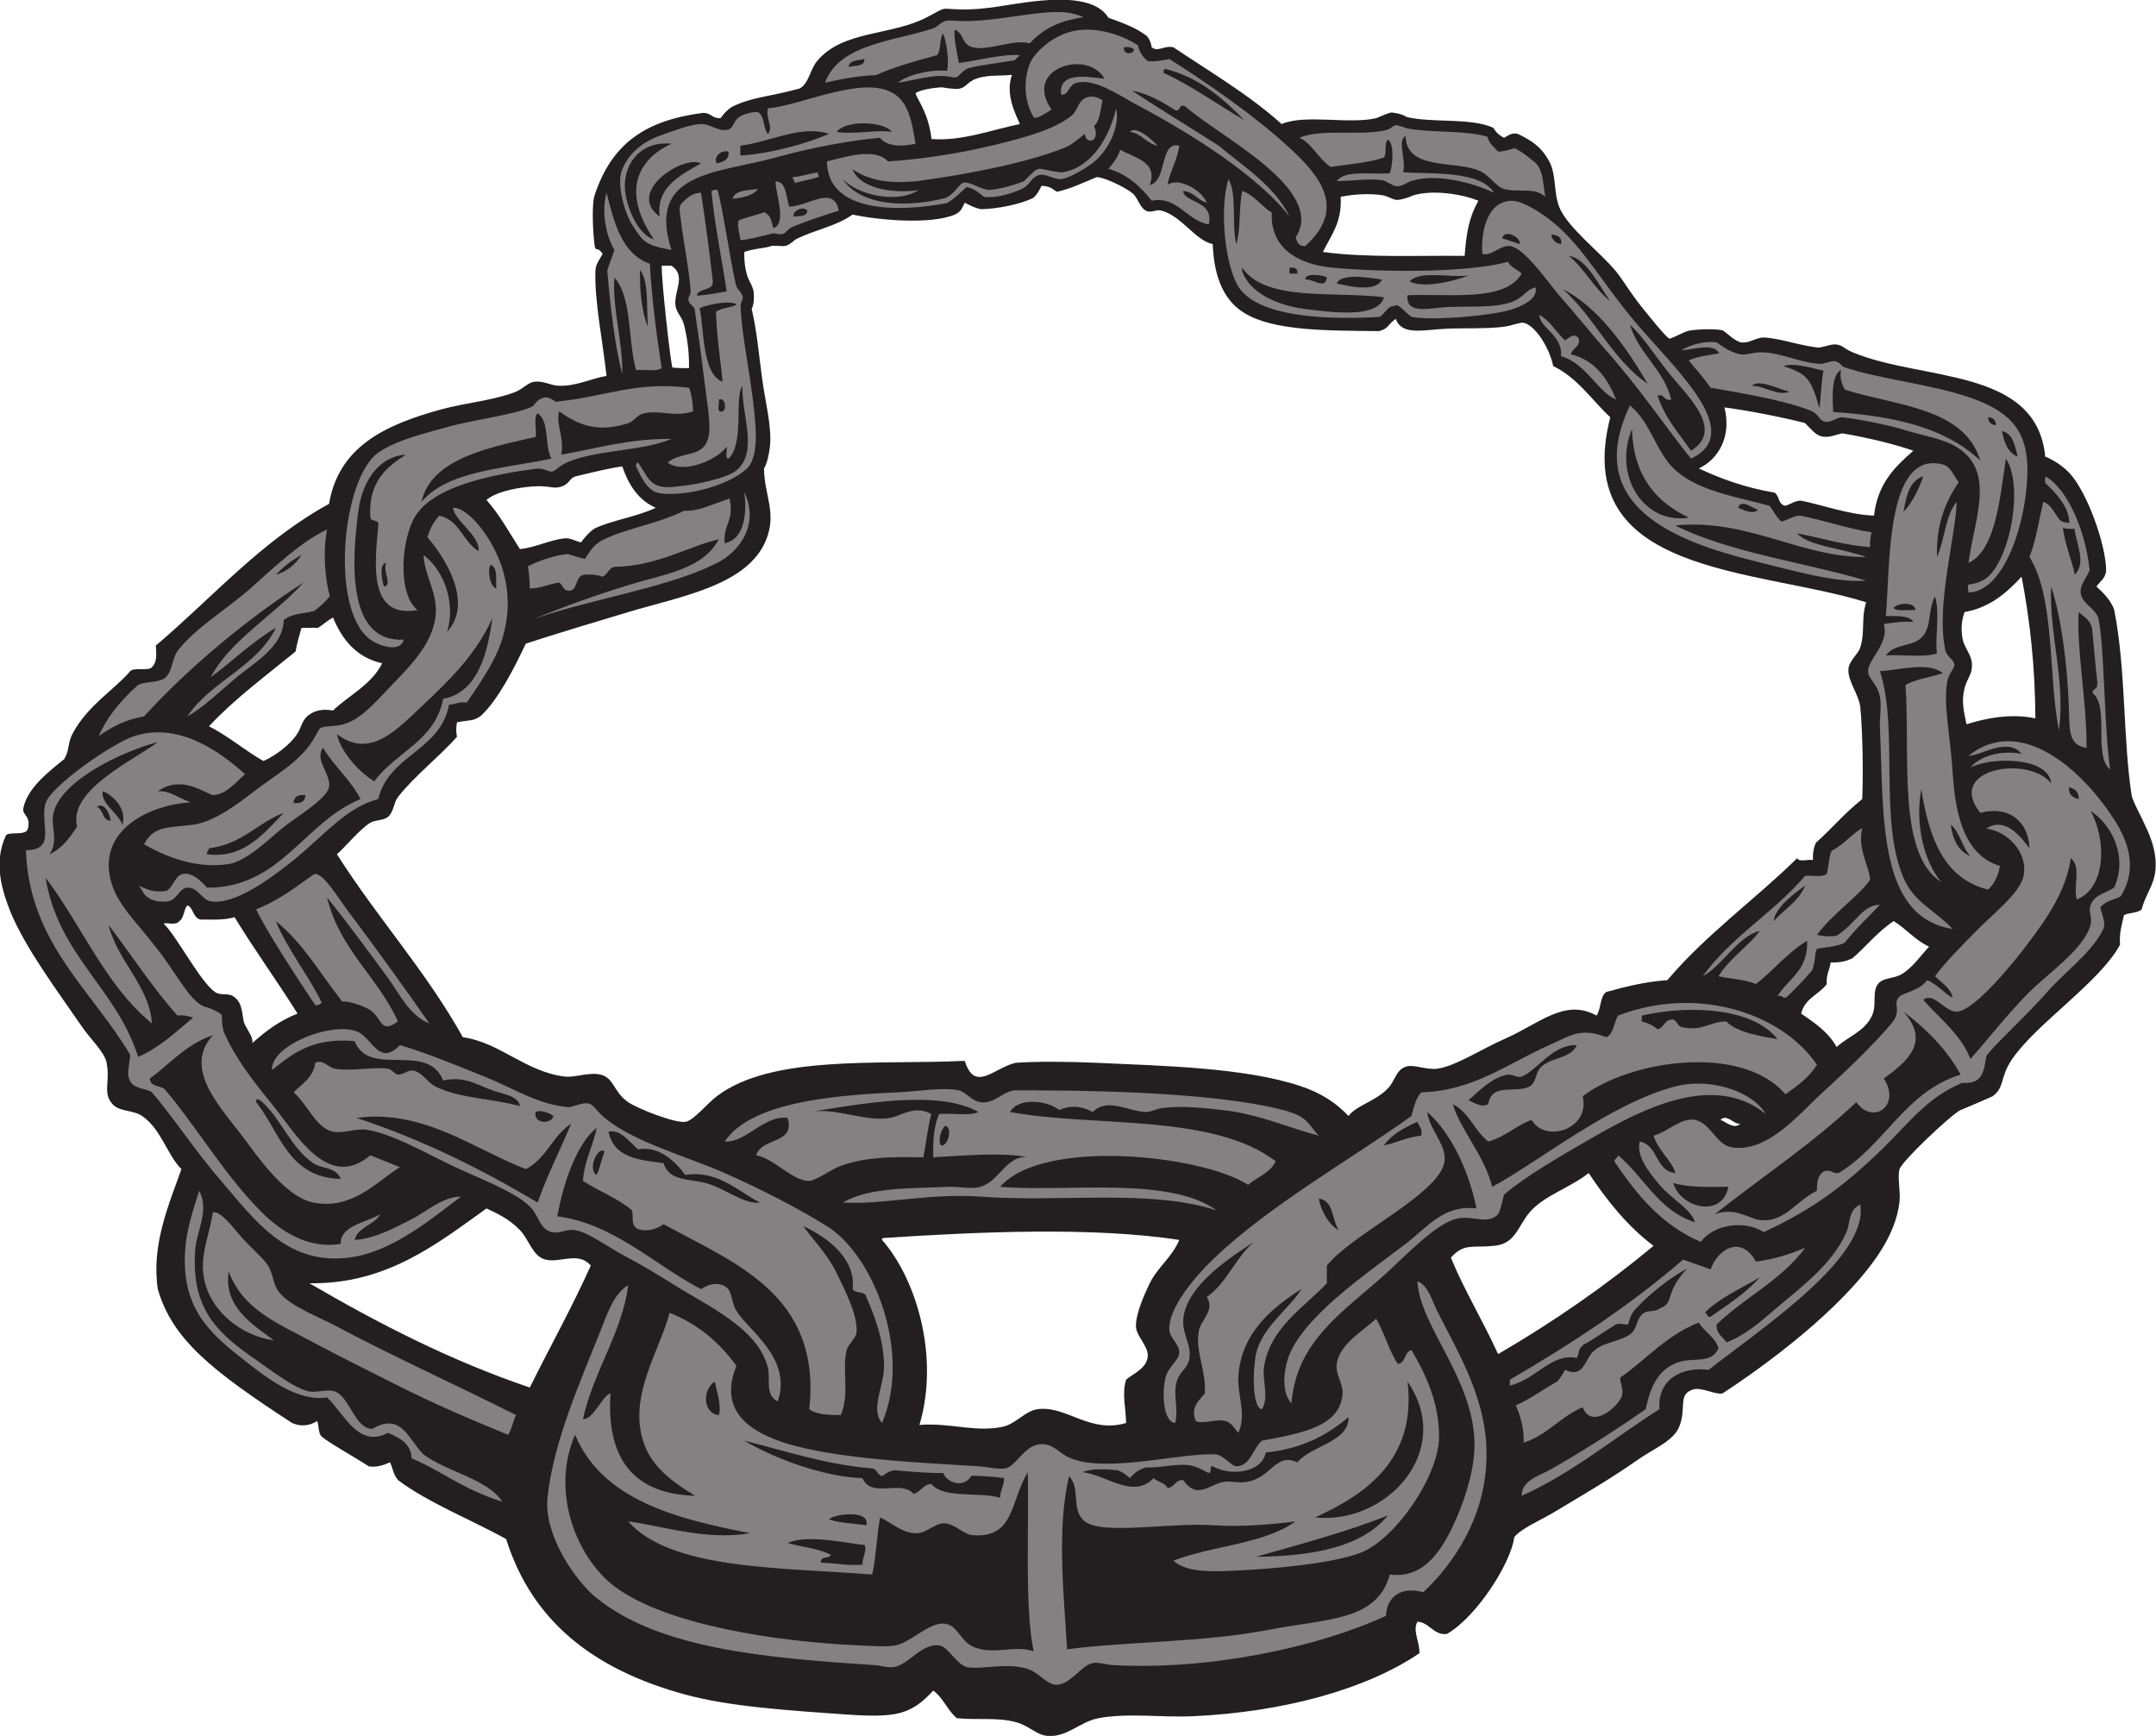 <?xml version="1.0" encoding="UTF-8" standalone="no"?>
<svg
   xmlns:dc="http://purl.org/dc/elements/1.1/"
   xmlns:cc="http://creativecommons.org/ns#"
   xmlns:rdf="http://www.w3.org/1999/02/22-rdf-syntax-ns#"
   xmlns:svg="http://www.w3.org/2000/svg"
   xmlns="http://www.w3.org/2000/svg"
   viewBox="0 0 700.92 564.347"
   height="564.347"
   width="700.92"
   xml:space="preserve"
   id="svg2"
   version="1.1"><defs
     id="defs6" /><g
     transform="matrix(1.333,0,0,-1.333,0,564.347)"
     id="g10"><g
       transform="scale(0.1)"
       id="g12"><path
         id="path14"
         style="fill:#231f20;fill-opacity:1;fill-rule:evenodd;stroke:none"
         d="m 68.07,2212.79 c 7.742,31.49 -14.148,32.66 -11.246,48.91 8.707,48.75 61.149,89.52 99.692,120.44 12.718,20.07 8.55,39.26 19.89,61.06 36.039,69.25 102.071,107.7 141.266,153.59 7.777,9.82 45,-0.21 52.781,9.6 12.012,11.99 11.371,27.05 9.621,52.81 138.602,117.39 256.934,255.05 422.399,345.59 23.379,137.85 133.14,192.03 273.597,230.41 59.48,16.25 129.87,22.12 182.4,43.19 15.47,6.2 29.31,21.77 43.2,24 23.75,3.82 39.81,-9.13 62.4,-9.6 43.28,-0.89 78.72,18.22 115.2,24 -8.91,81.83 -29.38,182.82 -27.22,254.6 0.57,19.07 9.06,26.5 17.62,43 -14.28,22.25 -17,-0.07 -20.14,25.73 -2.78,22.77 -7.42,93.32 0.94,118.27 41.85,124.97 122.78,181.49 263.12,199.87 22.88,0.47 20.68,-13.67 44.08,-12.67 7.76,11.6 16.65,20.31 26.38,26.98 48.14,24.28 89.42,24.39 165.62,45.02 24.06,12.86 24.35,44.27 43.2,67.21 61.75,75.1 181.26,61.49 267.77,106.78 19.94,10.43 28.8,15.85 35.12,18.48 10.53,4.4 14,1.11 49.9,0.56 62.34,-0.96 112.29,12.83 177.48,19.95 46.85,5.12 147.75,13.78 180.13,-40.18 32.99,-11.93 67.84,-24.18 93.71,-44.56 5.83,-6.65 10.02,-15.41 11.89,-27.44 14.95,-12.55 30.43,5.12 52.8,0 90.04,-60.36 184.87,-115.93 264.01,-187.19 58.32,24.87 165.73,-1.84 232.34,14.74 18.69,8.71 33.54,13.51 35.17,13.36 3.07,-0.27 22.55,-1.47 38.36,-11.28 63.84,-14.54 157.76,-1.13 210.51,-26.15 5.5,-9.1 11.94,-16.93 26.01,-24.28 10.19,4.81 17.39,13.22 33.6,9.6 36.33,-17.6 58.33,-32.94 76.8,-67.19 17.58,-32.62 10.08,-73.52 24,-110.41 18.66,-49.42 101.49,-111.98 139.2,-158.39 17.25,-21.24 34.06,-51.34 62.4,-86.4 15.2,-18.82 60.05,-75.15 67.2,-76.81 4.94,-1.15 36.46,17.16 48,19.2 21.43,3.8 63.77,5.07 82.1,0.77 12.9,-7.94 31.06,-28.44 47.5,-29.57 18.84,-1.28 33.38,11.64 52.15,12.21 38.22,-1.14 93.61,-21.51 135.84,-24.71 22.1,4.38 30.45,9 42.31,7.53 14.86,-1.83 17.87,-9.97 39.18,-18.94 168.82,-71.02 448.67,-35.68 469.72,-254.48 17.32,-6.77 38.8,-19.73 57.61,-38.41 45.41,-47.25 91.2,-179.71 90.93,-240 -2.12,-18.98 -14.16,-24.91 -23.74,-38.4 14.23,-13.17 33.51,-30.6 43.18,-55.73 29.3,-146.7 21.31,-319.76 43.22,-456.27 17.06,-49.55 64.12,-108.64 57.6,-179.2 -3.54,-38.32 -24.53,-60.21 -33.6,-95.99 -9.34,-9.87 -30.91,-7.48 -43.2,-14.4 -4.78,-22.42 -11.89,-42.52 -9.6,-72.01 -49.59,-91.95 -203.59,-191.52 -263.69,-279.79 -30,-44.04 -16.92,-68.2 -47.47,-90.11 -15.8,-7.29 -52.95,-22.83 -77.64,-33.3 -19.67,-8.32 -141.7,-122.56 -148.8,-143.99 -5.67,-17.15 2.17,-53.26 0,-76.81 -3.91,-42.48 -22.01,-87.37 -52.24,-132.27 -90.72,-134.65 -274.2,-269.199 -379.76,-338.125 -17.9,-3.398 -51.53,16.094 -72,9.59 -37.8,-11.972 -14.81,-44.59 -33.6,-91.191 -13.65,-33.828 -63.81,-54.336 -96,-76.797 -72.19,-50.391 -125.22,-80.82 -206.4,-129.609 -37.7,-22.637 -81.76,-40.391 -99.86,-62.403 -7.29,-62.305 -91.44,-194.277 -164.12,-236.152 -32.94,-3.945 -42.76,28.711 -72.03,29.765 -12.51,-22.539 6.35,-49.804 4.81,-76.796 -128.7,-87.481 -330.56,-143.555 -552,-153.614 -76.3,-3.457 -159.37,8.476 -230.4,-4.785 C 2633.69,34.668 2602.05,-4.18 2554.47,0 c -26.83,2.344 -45.18,25.273 -76.8,33.594 -46.71,12.285 -94.68,4.492 -144,9.609 -22.99,18.594 -33.17,50.02 -57.6,67.188 -56.04,-60.508 -92.13,-66.758 -220.8,-57.598 -134.21,9.57 -274.76,18.34 -384,48.008 -225.47,61.23 -374.28,180.273 -436.8,379.199 -79.86,44.766 -191.08,88.848 -263.079,143.398 -11.911,12.579 -12.438,26.973 -20.118,43.79 -18.23,-7.461 -32.242,-12.754 -51.875,-9.727 -43.183,27.949 -91.511,53.574 -115.851,73.223 -8.176,11.464 -5.227,25.41 -9.879,37.304 -25.969,-16.113 -47.891,-10.703 -61.656,-4.668 -195.61,127.539 -291.723,203.809 -327.145,326.27 -16.332,108.36 27.43,207.21 57.606,292.81 -34.621,33.81 -49.258,97.81 -96.004,129.59 -22.137,15.06 -54.453,9.53 -72,28.81 -24.813,27.25 -5.239,53.56 -14.403,100.8 -5.16,26.6 -37.843,55.18 -62.394,91.19 -55.84,81.9 -135.625,187.58 -172.805,278.4 -17.672,46 -42.789,116.51 -10.273,185.14 8.289,10.01 49.586,-2.05 53.477,16.46 z M 1613.67,3585.59 c 8,0 16,0 24,0 36.9,-23.97 5.61,-63.11 9.6,-96 2.39,-19.7 15.84,-27.4 20.97,-48 8.69,-34.89 12.82,-69.4 12.12,-105.85 -7.7,0.34 -35.4,-0.29 -40.86,1.93 -6.39,32.68 -25.33,202.23 -25.83,247.92 z m 618.89,420.89 c 15.99,9.66 46.46,13.16 63.93,14.3 25.15,-4.14 38.42,-4.94 46.31,-2.62 12.22,3.58 12.47,9.61 31.07,20.74 31.57,13.95 61.86,8.51 94.2,12.3 -17.4,-49.59 10.56,-98.65 19.2,-120 -69.07,-14.33 -142.19,-42.37 -215.41,-36.61 -7.32,63.44 -32.98,92.97 -39.3,111.89 z M 1114.47,2436.78 c -0.49,5.92 -3.71,12.31 0,35.21 27.66,6.09 40.43,1.49 59.14,16.53 43.36,41.15 81.57,118.24 108.86,175.47 79.84,25.92 165.71,51.61 249.6,76.81 127.69,38.34 290.63,64.69 336,175.2 27.28,66.42 -3.97,108.93 -4.8,175.2 7.02,9.39 12.4,35.4 14.4,52.79 5.53,48.06 -11.89,111.88 -19.2,168 -9.99,76.65 -12.67,113.09 -25.19,168.03 5.38,12.18 5.6,21.31 5.24,37.05 -0.34,15.74 -12.07,32.11 -14.99,40.79 -5.83,17.36 -8.82,37.58 -8.26,61.34 27.16,9.34 49.98,8.39 66.84,14.82 17.73,1.05 28.09,-2.59 36.87,0.98 11.31,4.59 16.87,12.5 23.31,15.74 44.94,22.62 97.88,31.19 136.98,59.65 59.76,-13.26 190.27,-25.44 249.6,0 15.37,6.6 17.5,16.72 24,28.81 9.57,-4.51 25.74,-13.87 40.72,-15.72 41.76,0.93 95.26,12.43 126.16,27.22 8.66,6.97 16.08,20.37 20.32,29.69 24.63,-0.12 30.21,-11.97 38.3,-14.45 37.77,9.08 57.76,20.11 96.09,35.65 17.88,0.21 67.21,-23.41 86.41,-38.39 15.39,-12.03 17.36,-34.13 33.6,-43.2 12.69,-7.1 24.39,3.73 38.4,0 49.01,-13.1 82.24,-72.97 124.8,-81.61 2.61,-65.91 19.34,-132.73 76.8,-168 72.46,-44.47 203.3,-42.96 329.09,-44.25 23.43,5.88 21.6,17.14 40.51,29.85 15.28,-41.5 64.74,-26.73 124.8,-24 40.53,1.84 98.73,-0.58 139.2,4.8 18.55,2.47 39.86,11.51 47.99,9.6 30.89,-7.22 64.29,-66.04 72.01,-105.59 59.48,-28.52 93.58,-82.42 139.2,-124.81 -99.52,-386.62 357.86,-367.77 624,-451.2 -12.63,-40.2 -2.18,-71.25 -14.41,-110.4 -5.1,-16.37 -27.29,-31.71 -28.79,-52.8 -2.03,-28.58 24.44,-60.23 28.79,-91.2 5.89,-57.94 7.57,-164.12 4.81,-225.6 -49.51,-40.5 -69.63,-67.75 -112.65,-106.18 -5.5,-11.45 -8.38,-25.28 -7.35,-42.62 -11.47,2.93 -34.82,-6.03 -38.4,4.81 -103.39,-101.41 -222.99,-186.62 -316.81,-297.6 -55.33,-3.86 -102.3,-16.09 -148.79,-28.81 -16.28,-10.91 -12.46,-41.95 -24,-57.59 -77.62,43.53 -141.49,-21.37 -225.6,-57.6 -51.43,-22.17 -119.51,-66.76 -163.19,-72.01 -27.27,-3.26 -57.84,11.74 -76.81,4.8 -24.11,-8.83 -25.14,-33.79 -43.19,-52.79 -29.86,-31.41 -76.87,-41.37 -96.01,-67.21 -31.14,32.35 -65.94,55.94 -118.66,73.36 -134.76,44.55 -333.62,48.89 -495.75,56.25 -66.97,3.03 -146.11,3.71 -197.74,0 -53.25,-12.73 -99.4,-73.55 -123.85,4.79 -208.58,-10.16 -470.72,15.78 -604.8,-86.39 -24.25,-18.48 -56.96,-59.82 -76.8,-62.4 -26.06,-3.38 -116.36,32.24 -139.2,47.99 -36.14,24.92 -34.08,59.04 -67.2,67.2 -27.69,6.84 -61.78,-7.56 -86.4,-4.8 -95.67,10.72 -159.74,83.73 -249.6,95.99 -89.87,161.35 -209.847,292.56 -307.198,446.41 17.769,14.42 55.879,61.58 81.594,76.8 11.547,6.83 32.457,5.11 43.203,14.4 14.347,12.41 13.316,34.23 24,48 40.071,51.67 103.141,100.29 144.001,147.19 z M 3226.46,3619.2 c 19.22,39.98 46.96,71.44 43.21,134.39 29.53,6.37 73.46,9.29 105.89,3.22 21.49,-7.01 24.24,-12.01 36.04,-10.41 7.21,0.98 17.42,3.13 36.03,11.08 48.24,14.08 119.26,2.66 158.05,-13.49 -23.74,-41.65 -29.45,-80.7 -33.61,-134.4 -117.11,1.29 -241.7,-4.89 -345.61,9.61 z m 916.81,-528 c 46.82,21.77 80.8,77.28 62.41,148.8 52.46,-6.61 135.48,-22.67 196.21,-37.86 21.46,-21.71 28.44,-31.32 45.19,-33.49 17.83,-2.31 33.83,6.58 46.74,8.06 62.76,-10.57 128.13,-26.73 172.64,-42.32 -46.19,-40.21 -87.08,-80.7 -95.99,-158.19 -61.51,1.86 -127.51,26.77 -178.67,36.48 -13.25,-0.07 -24.01,-8.19 -37.33,-12.68 -18.54,3.85 -13.46,22.58 -26.29,32.14 -76.74,12.92 -136.61,36.45 -184.91,59.06 z m 648,-350.4 c 63.49,11.7 102.86,47.53 139.2,86.39 20.3,-106.09 32.96,-219.84 33.6,-345.6 -58.43,12.92 -122.27,0.26 -168.01,-14.4 -5.73,29.45 -13.39,54.62 -4.79,88.01 5.85,22.7 16.62,31.16 17.95,51.2 1.47,22.29 -7.48,31.99 -18.22,55.01 -8.36,17.9 -10.06,52.16 0.27,79.39 z m -326.39,-854.41 c 22.15,-0.96 39.21,3.18 53.23,10.35 30.91,26.31 60.13,63.89 100.36,90.45 30.72,-18.87 52.46,-46.74 86.41,-62.39 -20.66,-21.46 -39.7,-50.82 -67.21,-67.2 -19.54,-11.64 -45.19,-7.48 -57.6,-24.01 -15.03,-20.02 -2.25,-50.13 -14.39,-76.79 -17.72,-38.85 -58.3,-50.63 -86.41,-76.8 -19.74,36.27 -53.23,58.77 -86.4,81.6 8.06,36.74 43.29,46.31 62.4,71.99 -2.02,22.82 6.98,34.63 9.61,52.8 z m -590.41,-513.6 c 44.85,-67.15 94.37,-129.63 158.4,-177.59 -117.09,-97.33 -243.61,-185.2 -379.2,-264.009 -36.49,80.309 -81.03,152.579 -115.2,235.199 32.17,35.82 51.22,23.43 105.6,28.81 52.43,5.17 57.24,47.1 86.4,81.6 34.95,41.31 99.1,59.82 144,95.99 z m -998.41,-163.2 c -17.3,-41.95 -53.42,-67.34 -71.99,-105.61 -12.54,-25.8 -34.42,-74.39 -33.6,-105.582 0.6,-23.261 30.31,-47.734 28.8,-72.011 -1.91,-30.86 -37.34,-43.496 -52.81,-57.598 -10.83,-32.969 -0.51,-69.844 0,-105.586 -89.07,-26.777 -145.71,43.203 -215.99,33.594 -30.93,-4.238 -52.68,-36.328 -86.4,-43.203 -66.34,-13.535 -128.84,10.84 -201.6,4.804 49.49,167.325 -8,356.742 -91.2,451.192 -0.88,4.08 1.87,4.53 4.8,4.8 224.18,14.61 506.46,28.07 719.99,-4.8 z m 1320,292.81 c 15.88,15.55 30.83,-10.54 48.01,-9.61 -15.09,-14.76 -35.71,5.65 -48.01,9.61 z M 754.469,1103.98 c 189.359,-3.12 314.121,98.23 432.001,182.41 22.72,-10.86 53.48,-23.79 81.6,-52.8 22.13,-22.83 30.84,-64.27 62.4,-71.99 36.46,-8.92 79.26,20.9 110.4,-14.41 -46.05,-102.74 -99.48,-198.127 -148.8,-297.6 -197.05,66.953 -370.707,157.3 -537.601,254.39 z M 399.262,1980.8 c 9.59,4.3 27.843,-5.72 38.41,6.39 11.367,7.83 10.219,28.18 19.199,38.42 15.371,-5.79 12.285,-28.58 31.434,-34.56 18.293,0.06 58.996,-2.42 83.769,5.75 49.035,-80.57 103.727,-155.47 153.594,-235.2 -42.539,-16.66 -76.992,-41.93 -110.398,-72.01 3.398,17.42 -17.985,36.95 -21.442,55.47 -4.394,23.55 -3.609,45.94 -26.558,59.73 -12.118,7.28 -29.915,0.11 -43.204,9.6 -37.046,26.49 -93.699,137.25 -124.804,166.41 z m 110.406,481.59 c 63.359,67.84 139.156,123.25 211.199,182.4 3.481,20.53 9.16,38.84 14.403,57.6 14.226,-0.42 31.316,0.83 39.742,-0.23 8.41,4.42 19.109,14.74 37.058,25.6 22.614,-54.19 57.141,-97.82 120.004,-111.77 C 906,2563.66 852.297,2538.97 812.07,2500.8 c -28.871,5.43 -49.297,-1.88 -63.125,-14.38 -12.199,-11.02 -14.976,-27.85 -22.453,-39.98 -18.554,-30.1 -57.625,-57.36 -84.031,-68.84 -44,24.79 -87.055,61.73 -132.793,84.79 z m 1008.002,633.6 c 15.64,-45.15 39.31,-82.28 81.6,-100.8 -44.77,-21.48 -110.16,-31.42 -148.57,-50.18 -11.6,-6.95 -26.1,-23.11 -33.57,-34.19 -16.23,3.83 -26.74,11.64 -41.16,9.86 -36.87,-4.53 -69.68,-22.17 -107.9,-26.29 -26.21,40.99 -50.05,84.35 -81.6,120 27.85,23.44 88.53,32.17 122.96,33.38 24.34,0.84 38.57,-4.34 48.77,-3.1 31.69,3.88 28.39,22.98 46.06,27.23 41.72,10.03 85.41,20.91 113.41,24.09 v 0" /><path
         id="path16"
         style="fill:#848182;fill-opacity:1;fill-rule:evenodd;stroke:none"
         d="m 63.266,2160 c 76.64,0.54 32.633,66.43 48.004,115.19 13.156,41.74 164.828,146.84 216.003,163.2 109.653,35.07 209.176,-38.14 270.387,-92.8 -23.617,-20.75 -45.785,-49.6 -78.39,-51.2 -21.106,5.43 -76.161,50.16 -134.403,9.6 30.363,1.25 44.348,-13.91 80.016,-27.19 -100.711,-6.14 -225.121,-67 -195.215,-188.81 14.176,-57.74 57.93,-97.01 105.602,-158.4 51.492,-62.13 84.265,-135.18 122.761,-151.05 15.821,-3.33 36.442,-13.93 41.223,-18.89 4.773,-4.96 -0.793,-16.64 6.484,-42.56 28.485,-64.63 67.539,-114.75 117.532,-176.29 59.636,-73.42 136.168,-212.13 240,-124.8 23.937,-9.67 48.062,-19.14 72,-28.81 -60.973,-39.26 -117.926,-104.71 -211.204,-86.39 -57.867,11.37 -116.793,84.57 -163.199,148.79 -54.558,75.53 -159.527,174.55 -81.597,259.2 -64.86,-21.54 -103.848,-68.95 -153.602,-105.59 0.199,-22.2 29.387,-15.43 38.398,-28.81 80.372,-95.31 152.825,-221.05 244.801,-307.2 42.289,-39.59 106.668,-80.1 182.403,-67.19 -3.922,42.25 61.406,52.68 96,71.99 -14.832,-26.76 -53.739,-29.45 -62.403,-62.4 45.738,2.7 92.059,26.48 134.403,48.01 42.61,21.64 80.6,57.93 124.8,57.6 -70.21,-52.47 -166.804,-135.61 -273.601,-148.81 -152.5,-18.83 -231.528,95.19 -307.203,182.4 -67.36,77.64 -120.551,160.43 -172.797,220.8 -10.836,9.02 -41.422,7.87 -52.039,25.35 -10.621,17.46 -4.035,31.66 -0.758,65.86 C 225.563,1817.4 70.602,1934.34 63.266,2160 Z M 1848.87,3960 c 16.7,-8.9 11.75,-39.46 24,-52.81 14.39,16.28 -6.42,38.17 0,62.4 78.95,5.79 225.63,79.43 302.4,38.4 40.96,-21.44 48.97,-72.61 57.6,-124.8 -32.11,-7.8 -70.83,-7.14 -86.4,14.4 -70.23,-6.15 -164.77,-23.02 -254.4,-48 -139.16,-38.77 -316.93,-33.46 -254.4,-225.6 -65.15,12.34 -67.9,19.13 -94.51,59.21 -19.5,29.36 -40.01,102.17 -26.27,135.98 14.01,34.53 42.61,66.22 96.16,84.96 33.29,11.65 66.77,25.17 96.62,27.06 22.85,0.29 39.9,-17.59 62.4,-14.41 17.51,2.48 14.5,17.78 28.5,29.77 9.59,8.21 35.48,15.55 48.3,13.44 z M 1594.9,3649.78 c -83.75,122.97 -33.13,198.48 42.77,233.41 -68.73,7.01 -110.19,-39.94 -113.65,-95.1 -3.06,-48.67 30.41,-127.41 70.88,-138.31 z m 13.97,55.82 c -9.28,71.9 51.69,101.54 100.8,129.6 -43.4,21.3 -184.15,-69.87 -100.8,-129.6 z m 139.2,129.6 c 15.58,3.6 30.44,7.95 28.8,28.79 -23.26,4.75 -36.85,-17.25 -28.8,-28.79 z m 273.6,71.99 c -67.83,23 -147.32,-21.08 -216,-28.8 0,-8 0,-16 0,-24 66.76,3.88 155.82,26.41 216,52.8 z m 153.6,4.8 c -20.19,26.68 -114.29,29.14 -134.4,0 40.28,-7.13 101.87,6.41 134.4,0 z m 2808,-902.4 c 19.22,-5.63 28.62,-30.08 39.77,-43.04 6.68,-7.78 14.95,-6.57 23.62,-8.25 0.35,40.31 -36.94,77.01 -58.09,97.05 -1.94,4.16 -0.18,12.74 -0.5,16.64 16.16,-8.77 31.75,-24.53 45.89,-45.14 31.09,-45.35 55.11,-114.17 62.48,-183.74 -7.42,-18.86 -23.75,-35.2 -21.97,-54.32 2.62,-28.1 32.49,-34.61 43.2,-62.4 15.42,-74.21 13.26,-262.17 28.79,-369.6 -42.33,34.46 -0.54,153.05 -43.19,187.2 4.52,16.26 10.79,2.88 12.07,24.11 -4.25,35.41 -10.3,107.31 -13.34,135.3 -6.87,20.36 -19.77,26.37 -32.33,37.4 -5.91,-86.65 20.03,-218.28 19.2,-331.21 -44.93,7.4 -41.14,42.25 -43.19,100.8 -3.41,96.77 -17.77,217.09 -43.21,292.8 -5.43,-115.37 34.89,-223.6 19.2,-350.4 -26.21,122.03 -8.64,322.25 -72,422.41 15.74,40.25 22.89,89.1 33.6,134.39 z m 76.8,-177.6 c 28.68,28.99 4.03,73.81 -0.52,111.92 -8.36,-0.37 -24.01,-0.44 -28.28,3.28 3.78,-39.92 23.03,-82.05 28.8,-115.2 z m -465.6,-120 c 22.82,2.79 44.26,6.94 71.99,4.8 -10.33,16.87 -40.41,13.99 -67.19,14.41 10.98,116.05 -1.69,407.02 139.2,369.6 18.89,-5.02 24.4,-24.44 38.4,-43.21 -31.42,-46.98 -55.32,-101.48 -52.8,-182.39 18.97,41.83 20.2,101.39 48,134.39 -2.06,-81.64 -49.77,-249.06 -28.8,-355.2 1.34,-22.24 20.62,-26.64 23.17,-40.78 1.63,-9.06 -13.34,-21.34 -17.24,-41.62 -10.5,-54.64 7.75,-134.9 13.27,-224.8 6.57,-107.01 31.45,-200.3 115.2,-225.59 -4.33,-24.47 -13.9,-43.71 -28.8,-57.6 -109.1,26.9 -144.28,127.71 -163.19,244.79 -15.84,-87.84 8.1,-177.47 47.99,-225.59 -107.6,67.74 -74.43,311.92 -86.4,480 25.5,14.5 61.57,18.43 91.2,28.79 -36.46,28.89 -105.55,7.22 -153.59,4.8 46.25,-141.11 -3.13,-362.85 57.59,-504 25.87,-60.13 71.01,-74.35 120,-124.8 -184.61,28.67 -167.76,278.1 -177.59,489.6 -1.22,25.96 4.69,52.68 0,76.8 -6.44,33.01 -29.14,43.68 -28.82,62.4 0.54,30.61 51.81,66.75 38.41,115.2 z m 129.6,-71.99 c -5.67,36.17 7.89,98.49 -4.8,139.2 -17.71,-33.97 -8.29,-69.96 -28.8,-96 -22.99,-29.2 -67.41,-16.29 -91.2,-48.01 40.38,2.82 92.28,-5.88 124.8,4.81 z m -52.8,105.6 c 0.46,21.3 -46.77,18.01 -52.8,4.79 10.31,-8.89 35.16,-3.24 52.8,-4.79 z m 19.2,326.39 c -33.91,-10.9 -41.19,-48.4 -48,-86.39 21.77,20.44 41.87,66.08 48,86.39 z m 115.21,-926.4 c -20.73,20.89 -25.02,58.19 -48.01,76.8 4.81,-36.78 18.47,-64.73 48.01,-76.8 z m -652.81,-292.8 c 68.87,95.94 173.81,155.8 249.6,244.81 17.64,1.56 42.49,-4.1 52.8,4.8 3.93,14.51 5.71,43.98 11.94,56.19 30.88,16.27 45.28,37.82 74.46,55.8 -12.09,-53.19 18.17,-94.77 19.2,-126.4 -25.07,-37.7 -91.69,-82.83 -129.6,-134.4 16.51,-3.84 36.8,-4.88 49.06,-1.48 46.27,29.78 61.69,74.2 104.55,75.1 -23.38,-26.06 -53.98,-52.72 -86.12,-92.99 -16.94,-8.52 -49.25,-11.54 -67.49,-14.22 -6.92,-16.31 -3.38,-35.33 -12.41,-53.61 -22.8,-26.72 -48,-51.86 -61.71,-64.65 -8.23,-4.98 -11.17,5.55 -21.88,3.05 26.58,42.22 75.12,62.5 72,134.41 -47.91,-28.91 -81.58,-72.03 -124.8,-105.61 -25.32,11.49 -61.33,12.29 -91.2,19.2 26.8,43.6 70.26,70.55 100.8,110.41 -53.14,-12.13 -89.34,-83.43 -139.2,-110.41 z m 249.6,220.8 c -29.96,-21.29 -73.47,-54.47 -76.79,-86.4 25.74,28.65 60.9,47.89 76.79,86.4 z m -302.4,1305.61 c 23.5,13.97 58.12,24.01 87.16,19.19 14.16,-10.23 34.32,-24.57 56.84,-28.8 15.6,-2.93 32.11,5.65 52.79,4.8 48.33,-0.61 100.65,-28.59 146.99,-28.15 17.24,4.69 24.72,7.35 30.54,6.55 7.27,-0.99 12.43,-4.9 20.74,-13.57 86.73,-30.65 215.85,-41.86 313.13,-76.43 87.42,-31.06 134.05,-73.83 136.22,-166.91 2.75,-118.34 -51.25,-305.5 -143.61,-307.09 -0.44,8.7 -3.36,15.39 0.27,19.12 14.31,2.02 33.83,6.56 47.73,19.28 55.42,50.74 86.27,223.29 43.2,288.01 -14.51,-97.5 -25.3,-224.29 -91.2,-254.4 14.79,111.42 70.87,230.79 -38.4,287.99 -29.99,15.7 -80.34,24.42 -124.8,38.4 -44.47,12.89 -112.51,25.59 -145.28,28.8 -11.91,-0.25 -27.83,-13.11 -39.32,-11.15 -18.91,3.23 -13.89,17.85 -38.31,27.66 -70.71,28.43 -197.24,47.02 -242.86,55.59 -12.2,18.24 -34.36,43.99 -53.27,66.32 18.08,9.95 57.69,14.46 74.19,17.37 -12.57,26.24 -61.86,9.68 -92.75,7.42 z m 264,-100.81 c -24.09,5.6 -75.67,31.93 -91.2,14.4 31.49,-0.58 63.57,-25.92 91.2,-14.4 z m 73.27,-40.44 c 4.48,32.96 3.67,59.55 9.89,91.55 -27.3,6.39 -70.96,20.19 -97.56,11.3 56.18,-19.24 66.35,-27.01 87.67,-102.85 z m 33.6,-9.11 c 153.38,-9.81 274.56,-39.42 358.73,-118.45 -39.03,128.98 -202.11,132.83 -330.14,172.81 -6.39,11.14 -13.19,26.28 -9.89,47.71 -25.51,-12.05 -19.76,-79.19 -18.7,-102.07 z m 397.13,-32.05 c -0.59,12.22 -6.98,18.62 -19.2,19.2 0.58,-12.21 6.99,-18.61 19.2,-19.2 z m 52.8,-76.79 c -6.98,26.63 -10.95,56.25 -38.4,62.39 5.51,-28.09 14.38,-52.82 38.4,-62.39 z m -945.6,124.79 c 42.67,-35.53 55.93,-85.23 86.4,-129.59 51.01,-74.3 152.29,-87.82 254.39,-115.2 9.24,-13.18 16.74,-28.07 28.82,-38.41 17.68,4.53 28.82,14.86 45.96,14.4 56.17,-10.9 118.05,-32.28 173.59,-40.5 -3.04,-10.67 -4.2,-24.46 -3.56,-36.29 -65.46,4.94 -118.25,22.54 -177.6,33.59 25.32,-30.72 116,-37.58 168,-57.59 -159.98,-1.53 -289.04,94.89 -465.59,76.79 135.16,-66.95 315.03,-89.63 465.59,-134.4 -70.88,-6.26 -174.37,23.27 -273.6,48 -193.95,48.35 -419,135.35 -302.4,379.2 z m 144,-273.59 c -80.52,37.88 -135.52,101.28 -139.2,215.99 -46.07,-110.39 26.53,-233.74 139.2,-215.99 z m 168,19.19 c -10.88,2.77 -42.13,28.1 -48,4.8 10.46,-4.2 36.22,-17.81 48,-4.8 z M 3946.46,1416 c 63.68,-53.13 98.45,-135.16 187.21,-163.21 -9.43,32.84 -57.52,56.62 -86.4,91.19 -25.63,30.69 -57.47,70.55 -48,105.61 45.46,-8.95 37.31,-71.48 86.41,-76.8 -4.11,24.77 -42.82,56.35 -52.81,91.19 36.37,10.2 67.69,44.85 100.8,38.42 39.02,-7.58 51.65,-61.77 91.21,-67.2 88.77,-12.19 163.04,82.61 225.59,139.19 55.78,50.45 122.98,115.94 162.33,162.9 27.74,33.08 1.22,47.44 19.58,65.72 6.1,6.07 18.71,8.08 37.98,17.4 11.8,5.7 22.39,12.6 29.71,22.79 24.92,-10.29 39.73,-30.68 62.4,-43.2 -5.92,26.07 -27.55,36.45 -43.2,52.79 24.98,34.07 66.09,75.71 110.4,120 35.88,35.88 97.73,84.51 105.6,124.81 11.39,58.39 -41.17,109.7 -91.2,115.19 46.64,30.8 85.45,-21.15 105.6,-47.99 -2.04,65 -49.79,105 -120,86.4 -86.28,108.32 118.06,141.69 172.8,72 -5.95,65.39 -147.7,65.01 -196.79,38.39 23.66,29.43 77.07,42.8 124.79,33.61 -34.09,41.83 -99.19,-4.88 -129.6,-4.81 128.32,102.31 278.69,-36.87 354.36,-153.92 37.06,-57.31 57.98,-121.48 17.13,-188.56 -16.07,-9.61 -33.93,-8.89 -49.89,-27.13 3.28,-16.56 12.29,-35.19 8.81,-49.74 -26.25,-58.23 -94.01,-106.16 -138.41,-156.65 -51.7,-58.78 -110.66,-110.78 -145.96,-152.46 -6.75,-7.95 -2.83,-38.94 -19.62,-57.34 -16.81,-18.38 -44.19,-8.93 -45.86,-13.83 -81.24,-34.45 -125.86,-95.76 -186.96,-155.56 -90.78,-88.85 -171.42,-150.71 -292.8,-206.41 -50.25,31.19 -124.45,16.84 -153.6,-24 -95.45,40.54 -156.55,115.44 -211.21,196.81 1.7,6.29 8.46,7.54 9.6,14.4 z m 268.81,-76.8 c -48.45,-0.45 -98.23,-2.23 -134.4,9.59 15.39,-59.38 119.14,-88.77 134.4,-9.59 z m 81.59,-81.6 c 58.77,-2.64 80.48,45.13 134.41,71.99 -0.66,23.05 3.65,41.15 19.2,48.01 16.65,3.85 18.45,-7.15 33.6,-4.81 112.29,66.92 160.94,197.46 297.6,240 -34.6,63.01 -83.88,111.33 -139.2,153.6 67.01,-75.67 6.8,-122.8 -48,-163.19 42.47,-65.41 -25.64,-114.78 -67.2,-57.61 -105.92,-100.47 -230.31,-182.48 -345.6,-273.6 51.67,19.69 85.37,-13.06 115.19,-14.39 z m 508.82,393.59 c 44.7,49.32 87.72,106.94 143.99,163.2 46.07,46.08 132.67,104.44 148.8,163.21 4.84,17.63 -5.56,33.49 0,48.01 9.74,25.43 28.26,25.52 57.59,43.18 34.47,76.1 -6.34,154.46 -57.59,187.2 38.27,-66.21 39.93,-187.3 -33.59,-215.99 -8.92,33.22 11.85,78.62 -14.41,100.8 -11.21,-77.32 -53.63,-141.5 -110.4,-216 -24.93,-32.71 -124.18,-157.57 -168,-158.41 -29.81,-0.55 -55.57,49.1 -81.6,28.81 40.38,-46.02 90.33,-82.47 115.21,-144.01 z m 263.99,633.6 c 0.54,18.14 -9.4,25.81 -23.99,28.8 -0.55,-18.14 9.38,-25.81 23.99,-28.8 z M 3754.47,3465.6 c 26.68,-14.92 41.13,-42.08 62.39,-62.4 12.45,8.34 22.16,19.56 33.61,4.79 3.32,-22.52 -15.97,-22.43 -19.2,-38.4 58.84,-14.75 88.85,-58.34 110.4,-110.39 -43.99,17.09 -73.92,89.06 -134.4,105.6 4.28,52.32 -52.71,68.83 -52.8,100.8 z m -72,-2611.205 c 0,4.804 0,9.589 0,14.394 150.73,87.676 294.47,182.321 422.41,292.811 22.42,-7.97 45.23,-15.56 67.19,-24 15.77,47.24 72.81,86.56 110.4,19.2 45.6,5.58 83.82,18.57 120,33.59 -56.36,-78.03 -147.85,-120.94 -216.01,-187.19 -0.81,-23.22 15.18,-29.626 24.01,-43.2 42.87,15.039 82.17,49.12 120,81.6 61.31,52.62 138.55,108.07 172.8,187.19 9.89,22.87 4.11,53.34 33.59,67.21 21.61,-129.12 -240,-301.449 -369.59,-403.207 -62.02,8.242 -125.79,-20.703 -120,-95.996 -111.84,-70.567 -210.19,-154.609 -336,-211.211 -0.5,37.695 43.38,48.965 67.2,62.402 78.79,44.434 160.27,96.739 235.2,148.809 12.39,59.492 33.11,99.414 81.6,115.195 35.34,11.504 79.08,-5.586 96,33.594 -8.65,28.144 -34.48,39.121 -48,62.404 -78.46,-30.353 -127.92,-89.67 -192,-134.396 0.21,-15.801 8.11,-23.887 4.79,-43.203 -9.6,-29.61 -75.72,-83.653 -95.99,-28.789 -54.16,-22.657 -85.85,-67.754 -144.01,-86.407 1.19,37.969 -9.6,68.731 -19.2,91.192 31.52,12.812 61.03,35.293 101.51,58.242 6.72,7.5 14.09,18.984 18.49,28.164 44.14,-20.625 47.27,21.27 67.21,43.203 21.06,23.184 65.56,25.254 91.2,43.203 18.12,12.676 13.85,32.521 28.8,47.991 13.54,14.02 30.39,4.27 44.57,15.78 36.52,13.96 8.88,34.49 65.16,95.99 -35.98,-18.08 -87.9,-58.16 -122.66,-95.46 -13.6,-14.59 -14.3,-21.02 -20.67,-40.3 -12.91,0.1 -17.47,4.18 -29.76,0.3 -18.32,-11.391 -58.03,-38.852 -79.45,-49.828 -14.26,-13.34 -7.87,-16.406 -15.58,-32.07 -60.57,13.711 -100.92,-53.125 -163.21,-67.207 z m 489.6,168.005 c 42.19,29.81 86.29,57.7 120,96 -46.05,-27.56 -97.8,-49.4 -134.4,-86.41 7.56,-0.43 3.76,-12.24 14.4,-9.59 z m -556.8,2591.99 c -3.9,53.31 10.84,128.68 72,129.6 28.18,0.43 78.06,-34.2 100.8,-52.79 73.08,-59.77 117.9,-145.7 201.6,-244.81 34.62,-40.98 67.94,-74.62 105.6,-120 51.82,-62.44 130.46,-164.83 28.8,-211.19 -62.92,78.16 -124.56,171.32 -211.2,268.79 -31.63,35.58 -67.9,81.4 -110.4,129.6 -24.96,28.3 -84.01,116.21 -120,120 -24.29,2.56 -44.48,-25.41 -67.2,-19.2 z m 91.19,24 c 2.77,17.73 -37.02,36.78 -43.19,14.4 14.5,-4.7 28.59,-9.8 43.19,-14.4 z m 100.81,0 c 2.92,18.91 -10.74,21.26 -24,24 2.12,-13.88 10.12,-21.88 24,-24 z m 211.2,-340.8 c -52.36,90.05 -122.01,188.39 -206.4,230.4 77.34,-68.25 119.73,-171.47 206.4,-230.4 z m -91.2,201.61 c -28.54,38.68 -56.52,103.45 -100.81,110.39 38.6,-31.8 61.27,-79.54 100.81,-110.39 z m 148.79,-240 c -19.13,-4.75 -14.45,14.34 -33.59,9.59 17.81,-54.18 52.07,-91.93 81.6,-134.4 81.36,49.63 -5.67,130.77 -48.01,182.4 -40.53,49.45 -69.77,97.62 -100.79,124.8 22.07,-72.34 81.57,-107.23 100.79,-182.39 z m -907.19,638.39 c 54.49,23.09 145.73,4.21 208.72,18.13 15.21,3.36 18.02,9.84 22.76,11.65 4.76,1.81 11.03,0.51 31.86,-6.96 57.63,-11.02 143.61,-3.98 195.43,-20.31 4.24,-15.65 15.5,-25.51 26.03,-36.11 14.85,0.26 29.62,5.04 40.17,8.2 17.54,-7.67 37.27,-24.63 50.61,-35.24 20.57,-20.02 18.36,-53.13 24.42,-83.36 -25.39,24.74 -66.91,9.39 -100.8,19.2 -20.03,5.8 -34.31,32.25 -57.6,43.2 -59.06,27.78 -181.52,-0.17 -182.4,86.4 -21.62,-14.85 2.47,-56.42 -6.05,-88.9 62.91,-4.76 188.53,5.59 222.05,-50.29 -42.59,21.45 -144.73,52.16 -208.43,26.51 -13.9,-7.46 -19.76,-10.08 -27.05,-10.36 -8.06,-0.29 -12.93,3.91 -33.08,13.89 -31.42,6.72 -75.55,-1.25 -115.44,-1.25 21.23,28.38 84.28,14.93 129.6,19.21 6.44,16.19 12.04,72.72 -4.79,81.59 -10.02,-7.59 -1.63,-33.58 -9.61,-43.2 -37.24,-13.43 -87.64,-16.2 -129.59,-23.19 -29.64,18.77 -47.05,59.29 -76.81,71.19 z m -172.81,-100.8 c 21.86,-37.34 6.97,-111.43 19.21,-158.4 11.15,36.86 5.82,90.18 14.4,129.6 29.94,-10.41 47.48,-38.22 72,-52.8 -4.14,-83.66 59.63,-126.09 148.8,-134.39 138.19,-12.88 339.54,-10.7 427.2,14.4 6.94,-13.87 23.08,-18.52 33.6,-28.81 -40.81,-69.58 -172.24,-48.56 -278.4,-52.8 -5.48,-48.99 56.86,-30.62 96,-28.79 56.84,2.64 122.15,-3.21 163.2,14.4 22.44,9.62 33.16,29.65 52.81,33.59 7.94,-29.02 -38.9,-49.92 -72.01,-57.59 -58.66,-13.6 -182.6,-23.47 -230.4,-14.4 -20.13,14.44 -32.61,35.39 -41.88,26.15 -13.07,1.66 -16.79,-9.91 -34.91,-26.15 -116.29,-6.59 -286.16,-3.75 -340.8,67.19 -36.62,47.51 -52.05,194.65 -28.82,268.8 z m 33.61,-225.59 c 19.67,-52.24 85.06,-82.59 153.6,-91.2 69.5,-8.74 177.84,-22.67 192,28.79 -124.16,15.03 -289.86,-11.45 -345.6,72.01 0,-3.21 0,-6.41 0,-9.6 z m 134.4,-4.81 c 1.45,12.65 -6.65,15.75 -19.19,14.41 0,-4.81 0,-9.6 0,-14.41 6.39,0 12.79,0 19.19,0 z m 71.99,-9.6 c -6.33,6.02 -53.96,12.61 -52.79,-4.8 18.57,2.15 49.07,-25.76 52.79,4.8 z m 134.41,-4.8 c -26.83,3.3 -98.62,17.4 -110.4,-9.6 29.89,-7.05 95.86,-22.41 110.4,9.6 z m 211.2,9.6 c -47.31,-5.5 -118.82,13.22 -144,-14.4 34.39,-17.9 109.43,1.04 144,14.4 z m -139.2,-2049.6 c 5.95,21.25 10.43,43.97 23.99,57.6 127.18,3.59 210.84,70.37 312.01,115.2 50.21,22.26 76.1,44.12 139.2,19.19 18.55,8.66 17.87,36.55 28.79,52.82 192.37,74.14 399.3,6.36 484.81,-120 -18.85,-30.76 -47.68,-51.53 -76.8,-72.01 -106.92,124.94 -380.35,82.87 -494.4,-4.79 18.77,-81.09 -91.63,-114.98 -124.8,-57.6 -38.53,-14.27 -64.13,-41.48 -105.6,-52.81 -33.33,25.86 -46.87,71.54 -86.4,91.21 17.82,-62.21 76.96,-124.63 96,-201.6 111.48,59.43 287.12,203.1 446.41,244.78 84.16,22.06 187.05,-10.74 220.78,-67.18 -126.62,102.5 -300.72,12.42 -422.39,-57.6 -82.17,-47.31 -163.97,-94.63 -216,-139.2 -4.39,-16.41 -7.21,-34.39 -14.4,-48.01 -26.97,-25.6 -56.78,-3.49 -96,-9.59 -53.24,-8.28 -131.98,-94.33 -182.4,-139.2 -101.66,-90.5 -213.63,-161.481 -225.6,-312.009 -23.72,25.782 -19.06,74.571 -9.6,105.606 31.12,102.093 196.97,213.263 288,283.203 57.72,44.34 92.91,95.41 172.8,86.39 -16.34,83 -58.31,181.58 -120,235.21 6.84,-53.47 64.51,-91.54 33.6,-144 -44.52,-75.57 -219.65,-158.17 -278.41,-230.41 0,-14.4 0,-28.79 0,-43.21 -53.33,-57.46 -140.09,-108.453 -153.59,-206.382 -4.04,-29.317 13.04,-73.36 -4.8,-100.801 -23.98,2.226 -22.7,94.394 -14.4,134.394 13.66,65.821 85.73,114.749 110.4,158.399 -72.19,-45.76 -148.44,-108.555 -153.6,-215.996 -2.01,-41.992 20.73,-91.778 0,-134.395 -8.73,9.278 -15.34,23.281 -28.66,27.949 -22.22,7.774 -51.22,-6.894 -74.33,0 -15.73,32.735 7.81,51.465 21.39,68.047 3.52,56.719 -24.51,103.731 -14.4,153.594 5.32,26.251 39.7,49.371 19.2,81.601 49.14,34.06 69.76,96.64 115.2,134.4 -45.63,-30.34 -168.76,-104.61 -172.79,-192 -1.62,-34.782 22.14,-61.833 14.39,-95.993 -4.63,-20.391 -22.86,-29.961 -28.8,-48.008 -12.25,-37.226 3.65,-64.629 -4.81,-105.586 -29.26,1.992 -33.42,71.68 -23.99,110.391 6.82,27.988 33.45,41.25 33.59,62.402 0.15,19.141 -22.36,34.18 -23.99,52.793 -4.88,55.621 68.79,137.251 105.6,172.811 137.23,132.54 341.88,247.21 484.8,350.39 z m -177.59,-278.4 c -16.7,24.91 -11.57,71.64 -48.02,76.8 1.59,-20.9 22.1,-64.24 48.02,-76.8 z m 201.58,230.39 c 2.84,17.25 -5.57,23.23 -9.6,33.62 -32.28,-14.12 -62.37,-30.43 -81.59,-57.6 31.54,6.86 56.45,20.33 91.19,23.98 z m 163.21,76.82 c 8.88,53.79 67.6,25.1 100.8,43.18 17.26,9.42 12.92,33.31 28.8,48.01 26.09,24.18 72.46,19.81 86.41,52.8 -59.88,1.91 -96.86,-62.19 -134.41,-76.8 -9.84,-3.83 -24.29,6.15 -33.6,4.8 -36.75,-5.27 -71.12,-40.31 -96,-62.4 15.11,-6.76 30.48,-18.57 48,-9.59 z m 412.8,182.4 c 16.93,3.87 16.31,25.28 38.4,23.99 10.42,-3.97 10.68,-18.11 24.01,-19.2 49.76,-9.77 65.1,14.9 105.59,14.41 25.14,-27.69 93.4,-37.77 124.8,-43.2 -58.66,75.53 -211.01,84.8 -331.2,57.6 0,-4.81 0,-9.61 0,-14.4 15.48,-3.73 28.36,-10.04 38.4,-19.2 z M 2756.06,3911.99 c 13.26,16.76 53.96,-18.69 67.21,-33.6 -28.04,5.56 -38.07,29.13 -67.21,33.6 z m -52.79,-89.94 c 12.05,13.63 23.25,28.12 28.8,46.74 31.93,-19.94 93.49,-28.15 72,-86.4 43.8,10.11 22.74,106.94 71.99,96 -4.86,-36.73 -22.29,-60.89 -28.79,-96 24.25,19.68 81.94,-9.5 96,-43.19 -22.74,6.05 -31.21,26.39 -57.59,28.79 0.28,-28.56 76.31,-22.83 62.39,-81.6 -54.52,9.45 -77.61,70.62 -139.2,57.6 -25.89,33.31 -59.32,65.15 -105.6,78.06 z m 96,262.75 c 21.56,-2.36 35.96,2.43 52.8,4.79 88.81,-55.81 209.35,-138.58 297.6,-220.8 71.09,-66.23 133.99,-145.24 33.6,-235.2 -18.71,-1.11 -19.89,12.82 -23.39,20.65 76.43,118.44 -187.58,246.49 -269.41,320.15 -18.15,6.95 -9.21,-13.18 -24.01,-9.59 -31.25,19.93 -63.11,39.28 -105.59,47.99 66.66,-45.04 141.32,-89.21 211.2,-134.4 60.03,-49.84 137.25,-99.03 172.81,-172.79 -75.84,97.97 -237.05,201.06 -374.41,273.6 -41.39,21.85 -99.05,63.56 -144,52.79 -22.01,-5.27 -19.45,-31.99 -38.4,-28.79 -6.89,57.24 64.41,42.72 105.6,38.39 -39.24,72.55 -200.61,26.94 -128.91,-75.43 -18.53,-10.99 -35.09,-22.58 -43.23,-19.12 -13.46,21.76 -19.24,46.12 -20.11,69.01 -1.28,33.47 7.95,63.79 19.1,78.31 24.98,32.5 64.13,59.35 107.75,65.42 47.75,6.63 104.23,-9.02 147,-36.58 3.67,-17.14 12.37,-29.23 24,-38.4 z m -33.59,28.79 c -5.58,4.03 -12.88,6.34 -24.01,4.8 -4.62,-17.64 23.58,-19.08 24.01,-4.8 z m 268.79,-172.79 c -52.41,53.19 -108.15,103.04 -192,124.8 -3.74,-1.06 -5.58,-4.03 -4.8,-9.61 71.31,-32.69 130.89,-77.1 196.8,-115.19 z m -979.2,-144.01 c 43.87,-65.91 156.21,-70.35 250.61,-46 17.12,6.16 30.8,29.34 41.79,37.1 18.06,3.98 39.09,-14.36 63.3,-17.48 29.14,1.93 54.67,9.96 85.9,20.78 22.31,22.89 30.18,29.6 35.93,30.44 9.59,1.4 21.16,-4.92 56.57,-8.43 71.56,10.12 115.47,83.54 133.1,156.39 8.99,-49.22 -21.09,-102.42 -52.8,-129.59 -13.9,-11.92 -61.33,-41.7 -81.6,-43.21 -17.02,-1.26 -35.97,13.25 -52.2,10.3 -20.47,-3.71 -23.98,-25.59 -43.8,-34.3 -27.84,-12.23 -63.76,-23.27 -92.41,-19.1 -10.95,8.75 -23.98,20.24 -41.99,23.9 -11.42,-8.98 -27.87,-27.71 -48.09,-39.18 -118.76,-22.65 -291.1,-24.64 -292.71,101.59 42.81,10.39 117.11,34.92 148.8,0 60.9,3.77 159.34,15.47 261.97,40.68 65.8,16.15 140.59,35.44 184.43,69.71 13.77,10.76 16.29,29.2 27.57,39.41 11.29,10.22 31.34,12.24 49.23,-1.01 -6.07,-34.22 -9.06,-52.58 -20.69,-62.54 9.62,-22.55 1.87,-33.93 -5.84,-35.42 -9.89,-1.91 -15.76,6.17 -16.68,16.36 -12.59,-9.48 -28.98,-25.59 -49.13,-33.73 -90.08,-36.38 -231.11,-64.08 -358.86,-81.47 -72.27,-6.84 -117.41,1.64 -158.4,28.81 17.7,-46.8 97.72,-59.95 161,-50.91 -54.31,-34.44 -149.53,-10.62 -185,26.9 z m -43.2,235.2 c 34.65,95.55 172.49,101.62 263.84,132.51 11.26,3.8 16.49,13.71 29.23,17.73 7.65,2.4 18.03,0.83 34,0.25 81.78,-2.97 174.3,22.48 243.2,21.81 22.95,-0.22 43.3,-4.85 59.74,-12.4 -48.89,-8.61 -89.86,-20.24 -130.81,-63.9 -37.92,11.41 -102.08,-19.72 -139.2,-9.6 -28.14,7.68 -18.01,29.8 -43.2,43.2 -4.65,-18.64 7.99,-67.61 9.6,-81.59 46.66,6.17 108.54,22.61 148.8,19.2 -4.09,-4.08 -8.2,-8.15 -12.3,-12.23 -27.39,-5.47 -87.92,-12.18 -113.99,-19.86 -17.17,-8.47 -19.89,-17.43 -27.11,-21.22 -7.24,-3.79 -13.61,2.07 -36.28,2.57 -33.82,0.77 -72.35,-11.69 -107.92,-16.47 23.03,19.1 79.78,33.13 120,28.81 5.48,21.28 -0.26,69.1 -9.6,91.19 -9.33,-13.07 -4.68,-40.12 -14.4,-52.79 -67.75,-18.15 -119.96,-34.32 -148.29,-48.74 -37.98,-1.04 -79.81,-8.18 -125.31,-18.47 z m 96,57.6 c -15.78,-3.42 -36.12,-2.27 -38.4,-19.2 14.59,4.61 39.09,-0.69 38.4,19.2 z m -169.48,-302.4 c 0,4.8 -5.53,9.6 -5.53,14.4 21.34,1.55 39.67,8.33 61.3,11.81 -0.84,-3.77 3.66,-8.16 2.71,-10.39 -14.61,-7.36 -51.72,-12.22 -58.48,-15.82 z m -137.72,-91.2 c 17.99,7.62 44.43,12.86 62.82,20.08 15.82,-6.6 17.66,-21.05 22.26,-38.86 35.22,10.87 3.76,89.63 5.7,113.91 25.67,-0.03 24.52,-32.89 33.15,-61.53 44.64,0.31 108.49,54.4 120.87,-9.59 -36.75,-11.98 -77.26,-24.34 -116.08,-41.23 -5.88,-2.55 -13.52,-13.49 -19.43,-15.47 -9.85,-3.29 -18,2.81 -27.87,0.57 -25.92,-5.88 -51.9,-14.24 -76.62,-15.88 -1.35,16.25 -7.64,27.57 -4.8,48 z m 168,24.01 c -8.67,11.44 -35.98,1.09 -33.6,-14.4 14.61,1.38 32.76,-0.77 33.6,14.4 z m -182.39,28.79 c 6.82,21.98 37.23,20.35 62.39,24 -12.52,-16.28 -36.48,-21.12 -62.39,-24 z m -19.21,-2299.2 c 63.25,93.59 253.17,112.56 422.4,120 49,2.15 112.37,13.3 148.8,4.8 18.29,-4.25 29.9,-25.64 52.8,-28.8 33.67,-4.65 48.49,22.63 81.6,28.8 128.75,0.12 477.2,-0.01 660.03,-48.94 62.74,-16.8 60.34,-40.92 83.96,-61.47 -65.85,15.79 -144.28,52.54 -235.19,62.41 -41.77,4.55 -97.69,11.5 -148.8,4.8 -10.47,-1.37 -27.3,-10.04 -38.4,-9.59 -43.98,1.76 -93.57,36 -129.61,0 -24.18,13.69 -52.9,17.83 -81.59,4.79 -27.26,22.95 -99.47,32.15 -120,-4.79 203.3,-37.6 493.36,-2.5 648,-120 -13.04,-28.57 -45.06,-38.14 -67.2,-57.62 -112.77,72.91 -500.92,114.97 -604.8,-4.78 163,-13.56 411.37,26.74 528,-57.6 -161.26,53.09 -384.87,19.01 -576,33.6 -122,9.31 -239.67,-20.34 -336,-14.4 65.18,37.87 164.39,34.08 259.2,38.4 22.94,1.03 54.25,-6.64 76.8,0 46.46,13.65 64.15,78.38 115.2,71.99 -54.62,12.7 -161.47,4.01 -230.4,0 -1.31,41.31 1.85,78.17 14.4,105.61 31.01,2.59 72.77,-5.57 96,4.8 -100.95,57.05 -297.12,17.74 -412.8,0 62.08,12.42 135.31,-24.72 196.8,-14.41 27.79,4.67 59.1,32.32 100.8,9.61 -8.66,-32.95 -12.52,-70.69 -19.2,-105.61 -77.68,1.21 -135.72,1.06 -196.8,-19.2 -28.37,-9.39 -64.33,-37.81 -81.6,-38.4 -39.68,-1.34 -87.38,55.86 -129.6,62.41 14,44.53 96.24,26.6 76.8,91.19 -57.44,7.81 -100.37,-60.8 -153.6,-57.6 z m 528,-9.59 c 17.28,-2.32 28.79,45 9.6,47.99 -9.48,-9.03 -18.56,-35.53 -9.6,-47.99 z m -739.2,1665.6 c 28.2,-40.3 29.01,-68.96 100.8,-57.61 37.99,2.94 116.36,19.32 139.2,38.4 54.01,45.14 12.59,134.5 14.4,206.4 -19.77,-29.73 5.21,-140.7 -33.6,-177.59 -10.6,0.59 -2.04,20.36 -4.8,28.79 -23.29,-32.34 -105.54,-67.45 -144,-38.39 39.45,30.76 90.06,8.43 100.8,67.19 5.38,29.43 -7.3,98.05 -14.4,158.41 -8.08,68.64 -14.71,106.02 -19.97,145.63 1.4,7.99 -11.77,13.16 -14.52,21.23 -4.41,12.9 4.9,12.12 4.29,26.59 -1.61,38.05 -18.66,127.64 -23.98,173.84 -2.79,24.2 -6.82,31.53 6.06,43.38 10.38,9.55 23.38,21.74 43.32,21.75 10.52,-69.48 20.88,-144.34 28.8,-216.43 1.81,-24.22 -34.72,-14.71 -39.33,-34.36 21,0.43 53.96,6.78 72.93,10.36 -12.3,83.7 -28.48,156.99 -37.09,244.37 2.93,2.27 14.42,5.9 15.76,0.7 13.79,-53.24 29.14,-163.3 43.82,-228.34 2.62,-11.62 10.67,-15.39 14.98,-25.08 4.32,-9.7 1.24,-10.52 -3.54,-23.66 2.75,-87.01 29.74,-187.28 36.96,-303.75 1.79,-28.77 -0.12,-77.96 -22.26,-97.56 -46.91,-41.51 -147.47,-67.35 -210.02,-59.4 -29.87,3.8 -44,33.2 -59.41,65.52 -0.78,5.58 1.06,8.55 4.8,9.61 z m 150.06,376.41 c 11.27,-43.47 4.46,-160.51 56.17,-179.46 -4.29,49.18 -14.17,104.02 -16.09,170.79 15.28,10.67 39.46,9.65 50.46,18.11 -19.7,11.07 -74.1,-1.88 -90.54,-9.44 z m 56.34,-251.62 c 10.24,4.46 6.56,34.91 -9.6,28.81 2.9,-9.9 -7.75,-33.35 9.6,-28.81 z m -283.2,532.81 c 16.78,-62.19 33.3,-147.67 105.6,-172.81 5.05,-89.34 16.24,-172.56 28.8,-254.4 -12.95,-9.44 -41.95,-2.85 -62.4,-4.79 -20.41,72.37 -9.22,176.37 -52.8,225.59 -5.9,-71.51 20.16,-152.63 19.2,-235.2 -17.61,63.36 -29.89,170.66 -36.58,251.9 6.41,22.99 11.09,30.03 17.38,50.5 -19.08,30.99 -32.72,91.46 -19.2,139.21 z m 100.8,-326.41 c -3.81,49 3.02,108.62 -19.2,139.2 -0.62,-53.42 3.94,-101.65 19.2,-139.2 z m -48,-2337.59 c -13.71,-112.794 -84.5,-209.845 -110.4,-326.407 24.38,-3.457 49.01,59.668 67.2,62.402 -10.45,-162.461 58.74,-245.254 206.4,-249.609 -65.04,40.098 -123.31,81.855 -134.4,168.008 -12.91,100.254 51.61,197.09 72,278.396 69.82,-27.77 122.46,-72.732 163.2,-129.588 -63.04,-153.476 112.77,-195.742 249.6,-216.015 112.34,-16.641 236.49,-22.188 340.8,-28.789 21.78,-1.387 51.32,-8.75 67.2,-4.805 22.99,5.703 44.55,51.738 76.8,57.598 38.32,6.972 52.18,-22.911 81.6,-33.594 90.86,-36.231 273.91,15.586 355.2,9.59 18.27,-3.653 36.98,-28.946 48,-28.789 34.57,0.488 39.33,42.168 62.4,62.402 97.83,18.516 191.09,33.848 196.8,115.195 1.59,22.735 -17.67,46.621 -14.4,71.993 6.32,49.062 66.57,81.562 95.99,110.412 20.22,-34.202 31.37,-77.444 52.81,-110.412 20.2,2.207 15.23,29.57 33.6,33.613 37.62,-63.477 67.47,-131.66 67.2,-211.211 -0.33,-96.621 -107.68,-251.094 -192,-283.203 -65.16,-24.805 -202.24,-38.653 -302.4,-43.184 -64.14,-2.93 -120.23,-4.765 -153.6,23.985 94.04,37.167 222.01,40.39 297.6,96.015 -50.35,-7.148 -135.77,-13.906 -196.8,-9.609 -110.17,7.754 -272.85,-24.727 -316.81,9.609 -34.92,27.266 -9.09,80.274 -38.39,110.391 -30.32,-127.207 -12.92,-285.801 -4.8,-422.403 144.74,19.219 333.05,16.563 494.39,48.008 142.32,27.735 260.97,20.352 292.81,134.395 87.9,-11.875 132.42,68.34 163.2,139.199 22.97,52.891 44.36,123.164 43.19,182.402 -3.07,157.539 -133.75,284.102 -139.2,393.595 26.06,-9.57 34.99,-45.59 48.02,-71.99 47.73,-96.839 128.23,-221.722 120,-369.612 -5.67,-139.141 -81.94,-249.493 -153.61,-316.797 -52.35,14.297 -88.57,-8.536 -91.2,-57.598 -166.46,-77.012 -433.11,-133.535 -667.2,-120 -14.43,0.84 -33.75,7.539 -48.01,4.805 -27.29,-5.254 -53.59,-51.27 -86.39,-52.813 -25.52,-1.172 -42.11,28.613 -72,38.418 -52.11,17.051 -117.11,-2.969 -148.8,4.785 -24.44,5.977 -46.17,50.508 -67.2,52.813 -43.99,4.804 -73.68,-47.149 -110.4,-52.813 -16.28,-2.5 -32.08,3.77 -48,4.805 -270.02,17.422 -524.29,40.488 -676.8,163.203 -53.5,43.047 -129.34,155.527 -120,244.805 14.34,137.09 80.68,285.117 129.6,407.988 16.19,40.661 31.44,89.101 67.2,110.411 z m -33.6,-734.415 c 124.78,-94.433 396.77,-135.273 595.2,-143.984 28.53,-1.27 69.03,-4.336 91.2,0 36.41,7.09 81.3,57.676 120,52.793 31.67,-4.004 37.64,-44.649 72,-57.598 49.98,-18.848 97.76,6.465 144,-9.609 -22.22,108.222 -10.84,299.902 -14.4,436.816 -43.36,-73.769 -32.52,-161.562 -134.4,-153.613 -23.71,1.855 -43.3,29.394 -72,28.808 -18.26,-0.371 -41.98,-23.222 -62.4,-24.003 -37.3,-1.446 -63.72,26.328 -91.2,38.398 -8.48,-44.316 -9.65,-95.957 -19.2,-139.199 -220.98,17.422 -491.37,11.015 -595.2,129.609 92.79,-12.832 189.96,-46.836 297.6,-28.808 -186.59,35.82 -361.39,83.418 -427.2,240 -60.65,-139.512 4.35,-300.235 96,-369.61 z m 254.4,417.617 c 7.91,20.762 -4.99,57.793 -9.6,81.582 -29.83,-17.734 -30.41,-76.992 9.6,-81.582 z m 350.4,-153.613 c 22.46,-51.211 92.86,-2.773 124.8,-38.398 17.91,4.492 22.02,22.793 43.2,24.004 30.59,-36.622 116.16,-18.243 168,-33.594 0.01,19.179 9.59,28.808 9.6,47.988 -33.23,4.727 -61.7,5.234 -79.34,5.742 -21.17,-33.437 -61.97,-14.668 -69.08,6.387 -31.24,-0.195 -83.27,3.477 -114.97,6.797 -16.59,0.488 -24.28,-8.692 -34.21,-14.121 -13.01,2.988 -11.95,20.058 -28.8,19.199 -112.26,9.355 -222.2,46.602 -307.2,67.207 74.56,-44.219 195.97,-88.75 288,-91.211 z m -76.8,-187.187 c -3.48,-10.938 -27.37,-1.446 -24,-19.2 34.64,-0.566 62.46,-7.949 100.8,-4.804 -0.41,17.656 12.64,37.754 4.8,47.988 -52.56,5.879 -139.25,26.016 -187.2,4.805 34.93,-9.864 76.36,-13.243 105.6,-28.789 z m 86.4,71.992 c 10.02,39.707 -80.27,27.324 -91.2,14.394 26.06,-9.14 60.93,-9.453 91.2,-14.394 z m 700.8,115.195 c 9.08,-10.117 27.63,-10.762 33.6,-24.004 18.24,0.977 18.22,20.195 38.41,19.199 32,-47.285 61.68,-13.066 95.99,-4.785 15.63,3.77 36.92,-3.144 57.6,0 61.45,9.317 71.6,72.852 124.8,47.989 34.02,41.21 126.57,49.414 124.8,110.41 -51.75,-44.258 -114.47,-77.539 -201.6,-86.407 -10.02,-49.57 -85.77,-58.652 -129.6,-33.593 -11.51,1.894 2.66,-21.875 -14.4,-14.395 -12.46,6.172 -24.77,14.668 -44.93,17.266 -32.2,3.457 -70.05,-7.305 -104.02,-5.684 -18.09,-5.586 -30.8,-15.508 -38.26,-25.996 -8.76,5.645 -15.25,14.238 -31.11,19.18 -23.56,2.461 -63.04,5.195 -84.08,-4.766 60.11,-7.832 122.81,-66.328 172.8,-14.414 z m 571.21,-91.191 c -100.81,-40 -212.07,-69.551 -321.61,-100.801 139.37,1.426 257.99,23.613 321.61,100.801 z m 47.99,326.386 c 21.94,-189.101 -99.88,-273.945 -225.6,-331.191 175.55,-18.145 340.72,163.613 225.6,331.191 z M 1426.48,2870.39 c 11.91,17.79 20.96,34 40.61,44.65 52.21,28.33 136.55,40.43 201.15,72.8 37.73,-0.77 60.51,13.27 111.18,29.84 11.29,-57.69 -15.32,-59.32 -12.15,-108.89 52.21,10.66 53.85,81.96 48,124.8 42.84,-91.99 -28.88,-159.02 -76.8,-177.6 -108.68,-55.54 -332.92,-91.47 -441.6,-134.4 71.16,30.3 156.67,60.81 240,86.4 81.02,24.89 178.13,36.99 216,110.4 -71.58,-16.43 -151.56,-66.03 -254.4,-67.2 -14.47,-3.12 -16.35,-18.85 -28.8,-24 -11.97,4.04 -25.72,6.28 -43.19,4.8 -23.06,-0.95 -16.37,-31.64 -33.61,-38.4 -20.07,-4.06 -19,13 -28.8,19.2 -25.73,-3.07 -43.37,-14.23 -72,-14.4 0.19,26.44 -3.28,45.32 -4.69,54.25 30.76,15.14 68.59,27.36 97.66,29.79 17.85,-5.89 27.5,-8.37 41.44,-12.04 z m -66.34,384.02 c 115.8,11.77 190.95,49.71 320.73,33.58 5.79,-16.61 8.78,-36.02 9.6,-57.6 -43.57,-14.78 -80.59,3.77 -120,-4.8 -17.66,-3.84 -22.52,-18.73 -38.4,-24 -74.28,-24.62 -123.52,-3.53 -168,28.8 -10.21,-27.91 13.3,-63.42 4.8,-105.6 87.26,15.14 165.39,39.41 268.8,38.41 -72.2,-30.41 -179.34,-25.87 -251.77,-56.04 -23.77,-9.9 -29.35,-21.83 -39.82,-23.57 -8.14,-1.34 -20.2,9.54 -40.81,6.72 -97.13,-13.3 -243.87,-39.46 -291.6,-114.32 -34.803,-54.58 -45.639,-189.82 4.8,-230.39 -121.243,-20.74 -104.118,112.58 -95.997,206.39 3.547,16.35 -17.692,7.92 -19.207,19.2 -5.766,85.77 37.734,122.27 86.402,153.6 -62.344,-3.22 -105.016,-61.08 -115.195,-134.4 -19.282,-138.75 -24.243,-324.08 110.394,-316.8 -10.238,-35.31 -65.625,-11.72 -81.601,0 -100.567,73.77 -68.305,395.42 19.207,456 46.621,32.28 116.487,47.63 167.997,62.4 62.5,17.93 153.96,27.87 205.15,48.87 9.59,3.93 11.53,18.78 32.12,23.21 15.78,3.39 26.75,-14.6 32.4,-9.66 z M 936.871,2803.19 c 21.035,3.61 -3.836,35.34 4.801,57.61 -18.629,-1.21 -9.274,-48.44 -4.801,-57.61 z m 407.999,312.01 c -17.22,30.78 -4.23,91.76 -33.6,110.39 -11.02,-9.79 -1.74,-39.86 -4.8,-57.6 -116.59,-25.82 -256.1,-54.28 -278.4,-158.4 64.32,76.48 200.74,80.86 316.8,105.61 z m 614.4,-1872 c 23.83,-33.73 59.28,-68.82 81.6,-115.21 18.19,-37.79 52.38,-103.32 48,-144.006 -1.67,-15.488 -20.42,-28.593 -24,-43.183 -11.88,-48.418 8.04,-107.305 -14.4,-158.399 -30.27,0.118 -59.58,1.211 -76.8,14.395 30.49,280.603 -183.78,356.623 -355.2,451.193 -15.27,-11.08 -43.17,-21.62 -67.2,-9.59 -12.57,14.9 -6.03,19.28 -9.6,43.2 -34.38,29.61 -81.33,46.66 -120,71.99 3.63,50.79 24.75,84.05 33.6,129.61 -47.16,-37.67 -80.8,-130.41 -96,-216.01 139.39,-18.56 236.14,-118.21 350.4,-177.6 15.7,10.04 33.51,16.93 52.8,9.61 25.72,-9.77 17.85,-35.12 33.6,-62.4 25.92,-44.905 137.27,-115.589 100.8,-220.804 -32.16,14.844 -17.3,54.18 -24,81.602 -23.83,97.422 -148.53,151.292 -235.2,206.382 -33.88,21.55 -72.65,44.48 -115.2,67.21 -41.36,22.11 -89.59,58.01 -120,62.4 -22.13,3.19 -39.15,-9.8 -57.6,-4.8 -29.5,8.03 -29.86,39.71 -52.8,62.4 -37.89,37.48 -126.16,69.32 -192,100.8 -62.6,29.94 -144.39,77.33 -206.402,86.41 -26.281,3.85 -57.539,-10.33 -81.598,-4.81 -42.558,9.79 -61.941,66.98 -96,96 20.602,21 47.782,35.43 52.797,72.01 18.211,9.55 31.903,-11.6 48.004,-14.41 39.785,-6.94 93.449,5.04 129.598,0 8.148,-1.14 17.258,-14.2 24,-14.4 13.91,-0.39 25.527,12.68 38.401,9.61 22.92,-5.51 32.85,-28.42 52.8,-38.42 59.22,-29.62 133.09,-28.24 206.4,-47.98 -4.28,25.74 -41.94,29.12 -67.2,38.39 -39.3,14.44 -68.76,35.47 -120,24.01 -38.46,96.13 -180.616,5.45 -216.003,95.99 -104.32,9.91 -153.5,-32.59 -201.59,-70.39 -2.933,60.24 143.95,117.76 206.391,94.4 38.164,-14.3 54.508,-87.52 105.602,-33.61 70.67,-21.12 136.25,-48.77 206.4,-76.8 68.08,-27.19 131.51,-69.32 206.99,-74.73 29.13,8.42 41.6,13.05 52.63,6.76 8.57,-4.92 15.65,-17.72 33.11,-32.36 70.98,-59.57 200.13,-93.89 292.87,-134.87 86.45,-38.2 178.41,-85.43 249.6,-129.59 111.96,-69.47 208.2,-304.919 134.4,-479.997 -29.71,33.574 5.23,89.746 4.8,139.199 -0.57,64.375 -23.45,122.108 -43.2,167.988 -2.43,15.18 -27.42,7.79 -33.6,19.2 9.29,71.31 -57.54,124.75 -120,153.61 z m -648,57.6 c 23.62,67.58 54.74,127.66 81.6,191.99 -45.07,-28.53 -61.17,-86.01 -110.4,-110.39 -125.17,47.76 -249.8,146.82 -412.802,124.79 162.392,-53.62 306.192,-125.82 441.602,-206.39 z m 38.4,211.19 c -9.55,7.7 -34.69,15.71 -43.2,9.61 -7.15,-29.28 39.32,-30.74 43.2,-9.61 z m 105.6,-144 c 7.89,17.71 11.96,39.24 19.2,57.6 -17.83,13.39 -42.06,-45.53 -19.2,-57.6 z m 163.2,28.81 c 12.79,-43.58 60.3,-37.66 100.8,-48.01 48.87,-12.48 93.7,-52.72 134.4,-47.99 -54.06,26.97 -103.9,80.27 -182.4,67.19 -24.08,32.95 -64.15,72.07 -115.2,62.4 -20.01,17.31 -43.03,50.04 -72,43.2 13.86,-64.47 73.74,-68.49 134.4,-76.79 z m -945.599,590.39 c 23.567,-61.96 87.75,-145.45 111.57,-198.73 0.547,-2.52 -8.648,-6.57 -14.785,-6.94 -30.199,43.5 -125.957,190.41 -144.789,234.48 70.559,26.93 134.328,85.13 144,86.4 22.735,-1.85 56.93,-60 76.801,-86.4 66.437,-88.27 148.434,-202 201.602,-278.4 -48.293,18.69 -71.84,70.74 -100.801,110.39 -48.086,65.82 -95.469,130.76 -148.797,196.81 31,-127.4 123.582,-193.22 172.797,-302.4 -47.504,-34.43 -36.477,14.89 -76.364,32.74 -11.167,5 -40.722,17.69 -59.14,15.6 -54.391,68.81 -94.406,140.94 -162.094,196.45 z M 519.27,1276.8 c 17.062,4.88 47.062,-33.93 67.199,-57.6 21.758,-25.59 55.379,-53.34 67.199,-72.01 13.281,-20.96 11.602,-47.56 28.805,-67.19 30.324,-34.63 89.898,-55.33 139.199,-81.602 136.426,-72.695 298.898,-146.132 436.798,-215.996 -7.4,-15.019 -10.23,-34.589 -19.2,-48.007 -87.2,35.371 -182.75,76.484 -268.801,120 -67.77,34.277 -142.949,71.308 -216,110.39 -80.332,43.005 -163.016,76.605 -196.797,168.005 -13.102,-86.72 58.961,-129.82 110.398,-168.005 -77.535,9.59 -165.05,73.755 -172.797,168.005 -3.996,48.58 16.524,95.51 23.997,144.01 z m -33.602,52.79 c 25.773,-47.48 -6.281,-98.46 -9.594,-144 -10.691,-146.86 56.465,-204.692 148.793,-268.793 38.469,-26.699 93.746,-69.805 129.602,-76.797 17.972,-3.516 44.844,6.465 62.402,0 36.332,-13.398 48.25,-90.937 91.199,-91.211 71.539,41.934 88.496,-26.816 124.8,-62.402 56.9,-42.5 157.62,-60.313 192,-115.176 -99.14,31.348 -148.27,75.703 -220.8,105.586 -2.22,37.773 -30.101,49.902 -57.601,62.402 -73.246,-39.238 -108.176,48.887 -148.797,86.387 -75.348,-11.445 -150.582,49.648 -220.801,105.605 -78.266,62.383 -135.726,126.129 -124.801,259.199 3.828,46.66 18.289,90.37 33.598,139.2 z m 604.802,1363.2 c 64.85,70.43 -4.77,181.23 -48,230.41 5.76,21.43 15.89,38.5 28.8,52.79 50.19,-10.6 57.52,-64.08 96,-86.4 3.92,37.95 -59.5,74.36 -62.4,105.6 22.39,0.98 50.01,-25.99 67.2,-48 43.66,-55.9 84.45,-145.11 57.6,-254.4 -14.93,-65.41 -60.29,-125.88 -91.2,-172.79 -19.31,3.3 -27.4,-4.61 -43.2,-4.8 -21.12,-113.29 -146.852,-121.96 -172.797,-230.41 -78.457,-20.42 -132.157,-88.98 -206.403,-148.8 -50.09,-40.35 -141.375,-109.8 -201.601,-100.79 -21.781,3.26 -32.02,34.92 -57.598,33.59 -19.851,-1.02 -25.113,-30.61 -48.004,-33.59 -15.199,-1.98 -34.976,0.58 -45.527,7.98 -15.172,9.52 -13.395,16.41 -24.871,30.41 17.09,-7.22 32.976,-17.77 67.195,-12.79 16.391,8.11 21.313,38.79 41.606,41.6 21.468,2.97 40.543,-14.74 57.597,-33.61 179.664,-1.11 236.321,159.8 374.403,216 -24.543,47.46 -64.094,79.91 -91.2,124.8 -22.812,-27.8 20.664,-65.75 14.403,-96 -6.035,-29.12 -81.821,-73.46 -115.2,-100.8 -34.968,-28.63 -86.32,-79.61 -129.601,-86.4 -79.891,-12.54 -154.414,18.61 -206.402,48 23.769,45.98 57.679,39.82 120,48 49.644,6.52 106.71,49 148.796,81.6 47.918,37.12 108.215,69.76 141.743,122.11 12.453,19.46 14.261,27.64 19.421,31.61 5.165,3.97 13.692,3.72 39.59,6.32 50.66,5.1 87.399,49.19 130.453,94.36 44.805,47.02 100.497,100.05 110.397,168 8.56,58.7 -25.89,99.88 -28.8,153.61 46.74,-34.25 80.06,-113.16 57.6,-187.21 z m -398.4,-441.6 c -64.851,-24.75 -102.269,-76.93 -182.402,-86.39 -0.258,-6.14 -6.152,-6.66 -4.801,-14.41 90.703,-12.8 140.801,53.59 187.203,100.8 z m 52.797,43.2 c -17.914,1.92 -28.164,-3.84 -28.797,-19.2 17.914,-1.92 28.164,3.84 28.797,19.2 z m 288.003,220.81 c -64.823,-60.8 -129.425,-134.07 -211.198,-72 8.637,-41 50.48,-90.3 91.199,-115.21 51.555,71.65 148.429,97.98 167.999,201.6 87.75,14.66 109.63,120.75 120,196.8 -37.26,-84.42 -99.11,-146.59 -168,-211.19 z m 177.6,283.19 c -1.43,22.58 4.15,52.15 -14.4,57.6 -7.39,-12.4 -1.82,-52.85 14.4,-57.6 z m -969.603,-360 c 15.875,37.84 46.985,81.57 96.004,124.81 18.461,9.93 53.609,3.22 69.242,20.56 15.235,16.89 13.356,44.94 28.129,63.78 44.352,56.56 119.16,100.26 176.227,150.85 63.109,55.95 121.976,112.58 187.203,144 -11.067,-56.73 -4.109,-124.85 6.855,-162.51 -14.609,-19.15 -29.547,-29.12 -37.906,-36.13 -22.676,-6.98 -51.898,-4.57 -74.551,-22.16 -2.168,-67.5 -72.972,-103.95 -119.996,-144 -41.957,-35.71 -76.273,-69.34 -115.203,-91.2 57.664,86.34 168.367,119.64 216,216 -58.883,-33.92 -104.601,-81 -158.402,-120 44.812,88 155.332,151.87 225.605,230.4 -133.332,-85.87 -276.582,-203.41 -388.804,-326.4 -45.34,-7.46 -79.454,-26.14 -110.403,-48 z M 735.27,2880 c -23.918,-12.89 -44.59,-29.02 -62.399,-48.01 28.496,8.3 47.949,25.66 62.399,48.01 z M 336.871,1656 c 53.52,23.28 92.274,61.32 134.399,95.99 -11.5,2.91 -21.899,6.9 -38.399,4.81 -61.223,68.38 -111.816,147.38 -168.004,220.8 22.375,-89.75 100.192,-149.28 105.602,-240 C 257.516,1829.43 199.68,1976.41 111.27,2092.79 142.195,1902.93 284.07,1824 336.871,1656 Z M 188.07,2217.59 c -22.949,89.57 141.328,163.38 196.797,206.4 -84.523,-22.73 -234.051,-91.42 -254.398,-172.8 -8.168,-32.67 13.894,-66.07 -9.602,-100.8 30.844,13.97 49.168,40.43 67.203,67.2 z m 81.598,14.4 c -1.238,18.14 -17.027,46.73 -33.598,33.61 16.739,-5.67 12.188,-32.62 33.598,-33.61 z m 28.801,-9.6 c 11.043,35.95 -18.883,70.06 -48,81.6 -5.211,-30.11 36.941,-51.99 48,-81.6 z M 831.27,1358.4 c -13.008,30.02 -45.372,23.61 -67.204,38.4 -55.828,37.81 -79.3,111.17 -129.597,153.59 -6.031,1.06 -9.813,7.48 -9.602,-4.8 58.196,-73.01 77.844,-184.55 206.403,-187.19 v 0" /></g></g></svg>